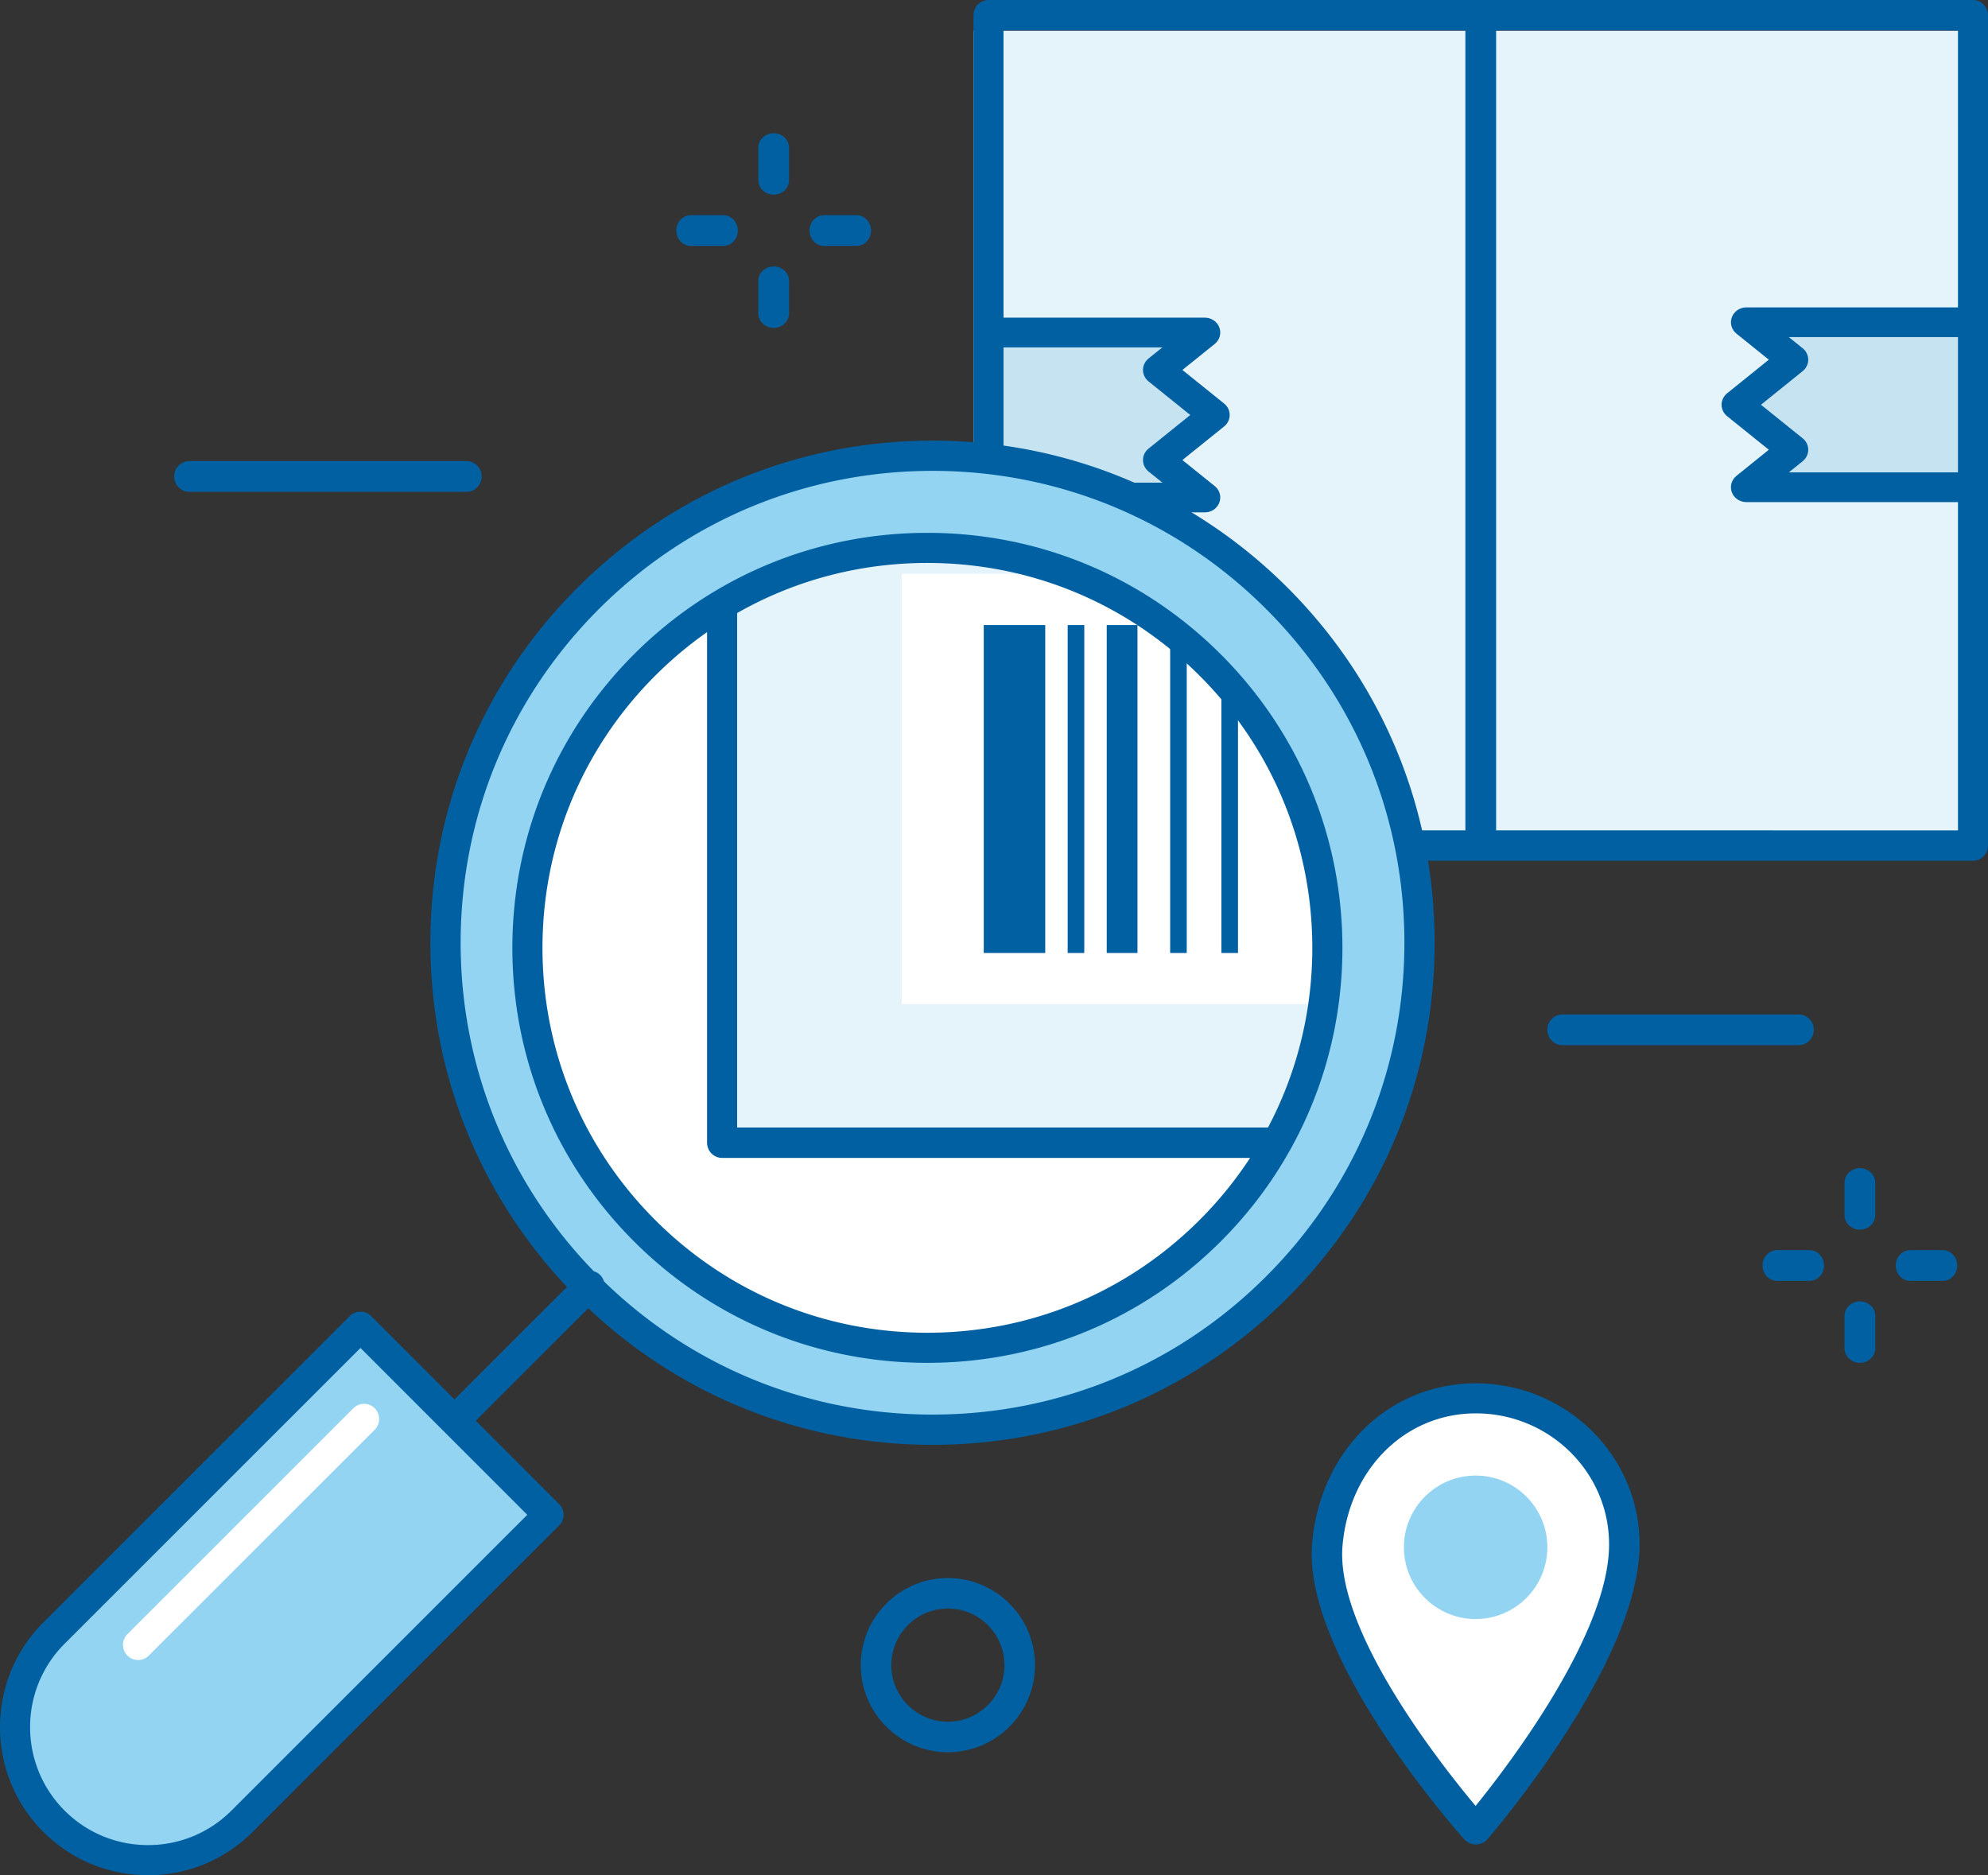 <svg width="194" height="183" xmlns="http://www.w3.org/2000/svg"><rect width="100%" height="100%" fill="#333333" stroke="none"/><g fill="none" fill-rule="evenodd"><path fill="#E5F4FB" d="M95 83h97V3H95z"/><path fill="#C5E3F1" d="M192 31h-21.082l4.538 3.859L170 39.499l5.455 4.637L170.916 48H192V31M96 49h21.082l-4.541-3.859L118 40.496l-5.459-4.639L117.082 32H96v17"/><path d="M96.466 84C95.655 84 95 83.336 95 82.519V1.481C95 .664 95.655 0 96.466 0h96.069C193.345 0 194 .664 194 1.481v81.038c0 .817-.655 1.481-1.466 1.481h-96.069zM143 2.962l-45.071 0L97.929 31h19.651c.631 0 1.197.384 1.41.957.216.573.037 1.216-.449 1.607l-3.156 2.541 4.076 3.28c.341.276.539.684.539 1.114 0 .43-.198.837-.539 1.114l-4.077 3.283 3.158 2.543c.486.392.664 1.033.449 1.608-.216.573-.779.955-1.411.955H97.929l0 31.038L143 81.037V2.962zm48.071 0L146 2.962v78.075l45.071.001L191.07 49h-20.654c-.631 0-1.197-.382-1.412-.955-.216-.573-.035-1.216.449-1.607l3.159-2.546-4.074-3.28c-.341-.275-.537-.684-.537-1.114 0-.43.196-.836.537-1.112l4.074-3.283-3.157-2.543c-.484-.391-.665-1.034-.449-1.607.216-.573.781-.955 1.412-.955H191.07l.001-27.038zM113.434 33.901L97.929 33.9v13.2l15.505.001-1.357-1.091c-.341-.276-.537-.684-.537-1.114 0-.43.196-.837.537-1.112l4.077-3.285-4.077-3.281c-.341-.276-.537-.684-.537-1.114 0-.43.196-.837.537-1.114l1.357-1.09zM191.07 32.899l-16.507 0 1.356 1.091c.343.275.539.684.539 1.114 0 .43-.196.836-.539 1.112l-4.073 3.283 4.073 3.28c.343.275.539.682.539 1.112 0 .43-.196.837-.539 1.114l-1.359 1.097L191.07 46.1V32.899z" fill="#0060A2"/><path d="M124.088 126.086c-18.55 18.552-48.625 18.552-67.177 0-18.549-18.55-18.549-48.626 0-67.172 18.552-18.552 48.627-18.552 67.177 0 18.549 18.547 18.549 48.622 0 67.172" fill="#93D4F2"/><path d="M118.578 119.577c-15.233 15.23-39.926 15.23-55.157 0-15.228-15.23-15.228-39.923 0-55.154 15.231-15.232 39.924-15.232 55.157 0 15.229 15.23 15.229 39.923 0 55.154" fill="#FFF"/><path d="M70 58.584V111h54.018c8.332-14.847 6.222-33.98-6.405-46.612C104.691 51.464 84.975 49.556 70 58.584" fill="#E5F4FB"/><path d="M88 98h40.623c1.623-11.879-1.995-24.358-10.948-33.494-3.689-3.764-7.944-6.578-12.474-8.506H88v42" fill="#FFF"/><path d="M114.191 62c.542.361 1.092.714 1.618 1.1V93h-1.618zM111 61v32h-3V61h3zm-5.19 0v32h-1.62V61h1.62zm13.381 6c.564.544 1.1 1.098 1.618 1.661V93h-1.618zM102 61v32h-6V61h6z" fill="#0060A2"/><path d="M35.669 129l-29.874 29.869c-5.06 5.062-5.06 13.272 0 18.336 5.068 5.06 13.277 5.06 18.338 0L54 147.338 35.669 129" fill="#93D4F2"/><path d="M13.478 162c-.379 0-.758-.144-1.046-.433-.575-.577-.575-1.512.002-2.09l22.046-22.044c.577-.577 1.512-.577 2.09 0 .575.577.575 1.513-.002 2.09L14.521 161.567a1.467 1.467 0 01-1.043.433M144.517 136c-7.998 0-13.801 6.396-14.476 14.226-.924 10.613 14.476 27.774 14.476 27.774S159 161.293 159 150.226c0-7.857-6.482-14.226-14.483-14.226" fill="#FFF"/><path d="M151 150.999c0 3.867-3.134 7.001-6.998 7.001-3.864 0-7.002-3.134-7.002-7.001 0-3.867 3.138-6.999 7.002-6.999 3.864 0 6.998 3.132 6.998 6.999" fill="#93D4F2"/><path d="M91.002 43c13.086 0 25.392 5.098 34.647 14.354C134.903 66.607 140 78.911 140 91.999c0 13.087-5.097 25.393-14.351 34.649C116.394 135.902 104.088 141 91.002 141c-12.596 0-24.468-4.722-33.593-13.327L46.431 138.648l8.14 8.142A1.467 1.467 0 0155 147.829c0 .389-.154.764-.43 1.038L24.664 178.77C21.935 181.498 18.307 183 14.446 183c-3.86 0-7.489-1.502-10.221-4.228-5.635-5.638-5.633-14.804 0-20.437l29.913-29.904c.574-.574 1.503-.574 2.077 0l8.135 8.137 10.978-10.975C46.723 116.466 42 104.594 42 91.999c0-13.088 5.098-25.392 14.353-34.645C65.608 48.098 77.914 43 91.002 43zm-55.825 88.546l-28.876 28.868c-4.487 4.486-4.487 11.79.002 16.279 2.175 2.172 5.066 3.369 8.144 3.369 3.076 0 5.967-1.198 8.142-3.369l28.867-28.864-16.279-16.283zm55.825-85.595c-12.3 0-23.865 4.79-32.564 13.489-8.698 8.696-13.486 20.259-13.486 32.559 0 12.065 4.607 23.423 12.993 32.061.229.067.445.191.625.371.179.18.302.394.369.622l.363.35c8.594 8.165 19.802 12.645 31.699 12.645 12.299 0 23.863-4.789 32.561-13.488 8.698-8.697 13.487-20.262 13.487-32.561 0-12.3-4.79-23.863-13.487-32.559-8.698-8.699-20.262-13.489-32.561-13.489zM90.5 52c10.819 0 20.988 4.213 28.639 11.863C126.788 71.514 131 81.683 131 92.502c0 10.817-4.212 20.988-11.861 28.637C111.488 128.787 101.319 133 90.5 133s-20.99-4.213-28.639-11.861C54.214 113.49 50 103.319 50 92.502c0-10.819 4.213-20.988 11.861-28.639C69.51 56.212 79.681 52 90.5 52zM63.938 65.941c-7.093 7.094-11 16.527-11 26.561 0 10.033 3.908 19.465 11 26.559 7.095 7.094 16.527 11.001 26.562 11.001 10.033 0 19.465-3.907 26.563-11.001 1.868-1.868 3.514-3.899 4.927-6.06L70.468 113C69.656 113 69 112.335 69 111.516l0-49.828c-1.79 1.255-3.484 2.675-5.062 4.254zM90.5 54.938c-6.617 0-12.971 1.699-18.567 4.89l0 50.203 51.808-0c2.823-5.338 4.321-11.319 4.321-17.529 0-10.034-3.908-19.467-10.999-26.561-7.098-7.096-16.531-11.002-26.563-11.002zM144.017 135c8.814 0 15.983 7.05 15.983 15.715 0 11.492-14.243 28.07-14.848 28.77-.28.324-.69.512-1.123.515h-.012c-.428 0-.834-.181-1.116-.496-.648-.72-15.824-17.786-14.856-28.913.78-9.033 7.497-15.591 15.973-15.591zm0 2.93c-6.888 0-12.358 5.43-13.006 12.909-.717 8.253 9.505 21.241 12.987 25.401 3.338-4.131 13.025-16.861 13.025-25.525 0-7.048-5.835-12.785-13.006-12.785zM92.5 154c4.686 0 8.5 3.812 8.5 8.5 0 4.686-3.814 8.5-8.5 8.5s-8.5-3.814-8.5-8.5c0-4.688 3.814-8.5 8.5-8.5zm0 2.979c-3.044 0-5.521 2.476-5.521 5.521s2.476 5.521 5.521 5.521 5.521-2.476 5.521-5.521-2.476-5.521-5.521-5.521zM181.5 127c.828 0 1.5.634 1.5 1.417v3.165c0 .782-.672 1.418-1.5 1.418-.832 0-1.5-.636-1.5-1.418v-3.166c0-.782.668-1.417 1.5-1.417zm-4.916-5c.781 0 1.416.671 1.416 1.499 0 .828-.635 1.501-1.416 1.501h-3.167c-.786 0-1.417-.673-1.417-1.501 0-.828.631-1.499 1.417-1.499h3.167zm12.998 0c.783 0 1.418.671 1.418 1.499 0 .828-.635 1.501-1.418 1.501h-3.163c-.787 0-1.419-.673-1.419-1.501 0-.828.632-1.499 1.419-1.499h3.163zm-8.082-8c.828 0 1.5.634 1.5 1.418v3.164c0 .784-.672 1.418-1.5 1.418-.832 0-1.5-.634-1.5-1.418v-3.164c0-.784.668-1.418 1.5-1.418zm-5.979-15c.819 0 1.479.672 1.479 1.5s-.66 1.5-1.479 1.5h-23.043c-.817 0-1.479-.672-1.479-1.5s.662-1.5 1.479-1.5h23.043zM45.523 45c.817 0 1.477.672 1.477 1.5s-.66 1.5-1.477 1.5H18.477C17.66 48 17 47.328 17 46.5s.66-1.5 1.477-1.5h27.046zM75.5 26c.827 0 1.5.636 1.5 1.417v3.165C77 31.366 76.326 32 75.5 32c-.83 0-1.5-.634-1.5-1.418v-3.166C74 26.636 74.67 26 75.5 26zm-4.917-5C71.364 21 72 21.672 72 22.5s-.636 1.5-1.417 1.5h-3.167C66.633 24 66 23.328 66 22.5s.633-1.5 1.417-1.5h3.167zm13.001 0c.781 0 1.416.672 1.416 1.5s-.635 1.5-1.416 1.5h-3.166C79.633 24 79 23.328 79 22.5s.633-1.5 1.418-1.5h3.166zM75.5 13c.827 0 1.5.636 1.5 1.419v3.161C77 18.364 76.326 19 75.5 19c-.83 0-1.5-.636-1.5-1.419v-3.161C74 13.636 74.67 13 75.5 13z" fill="#0060A2"/></g></svg>